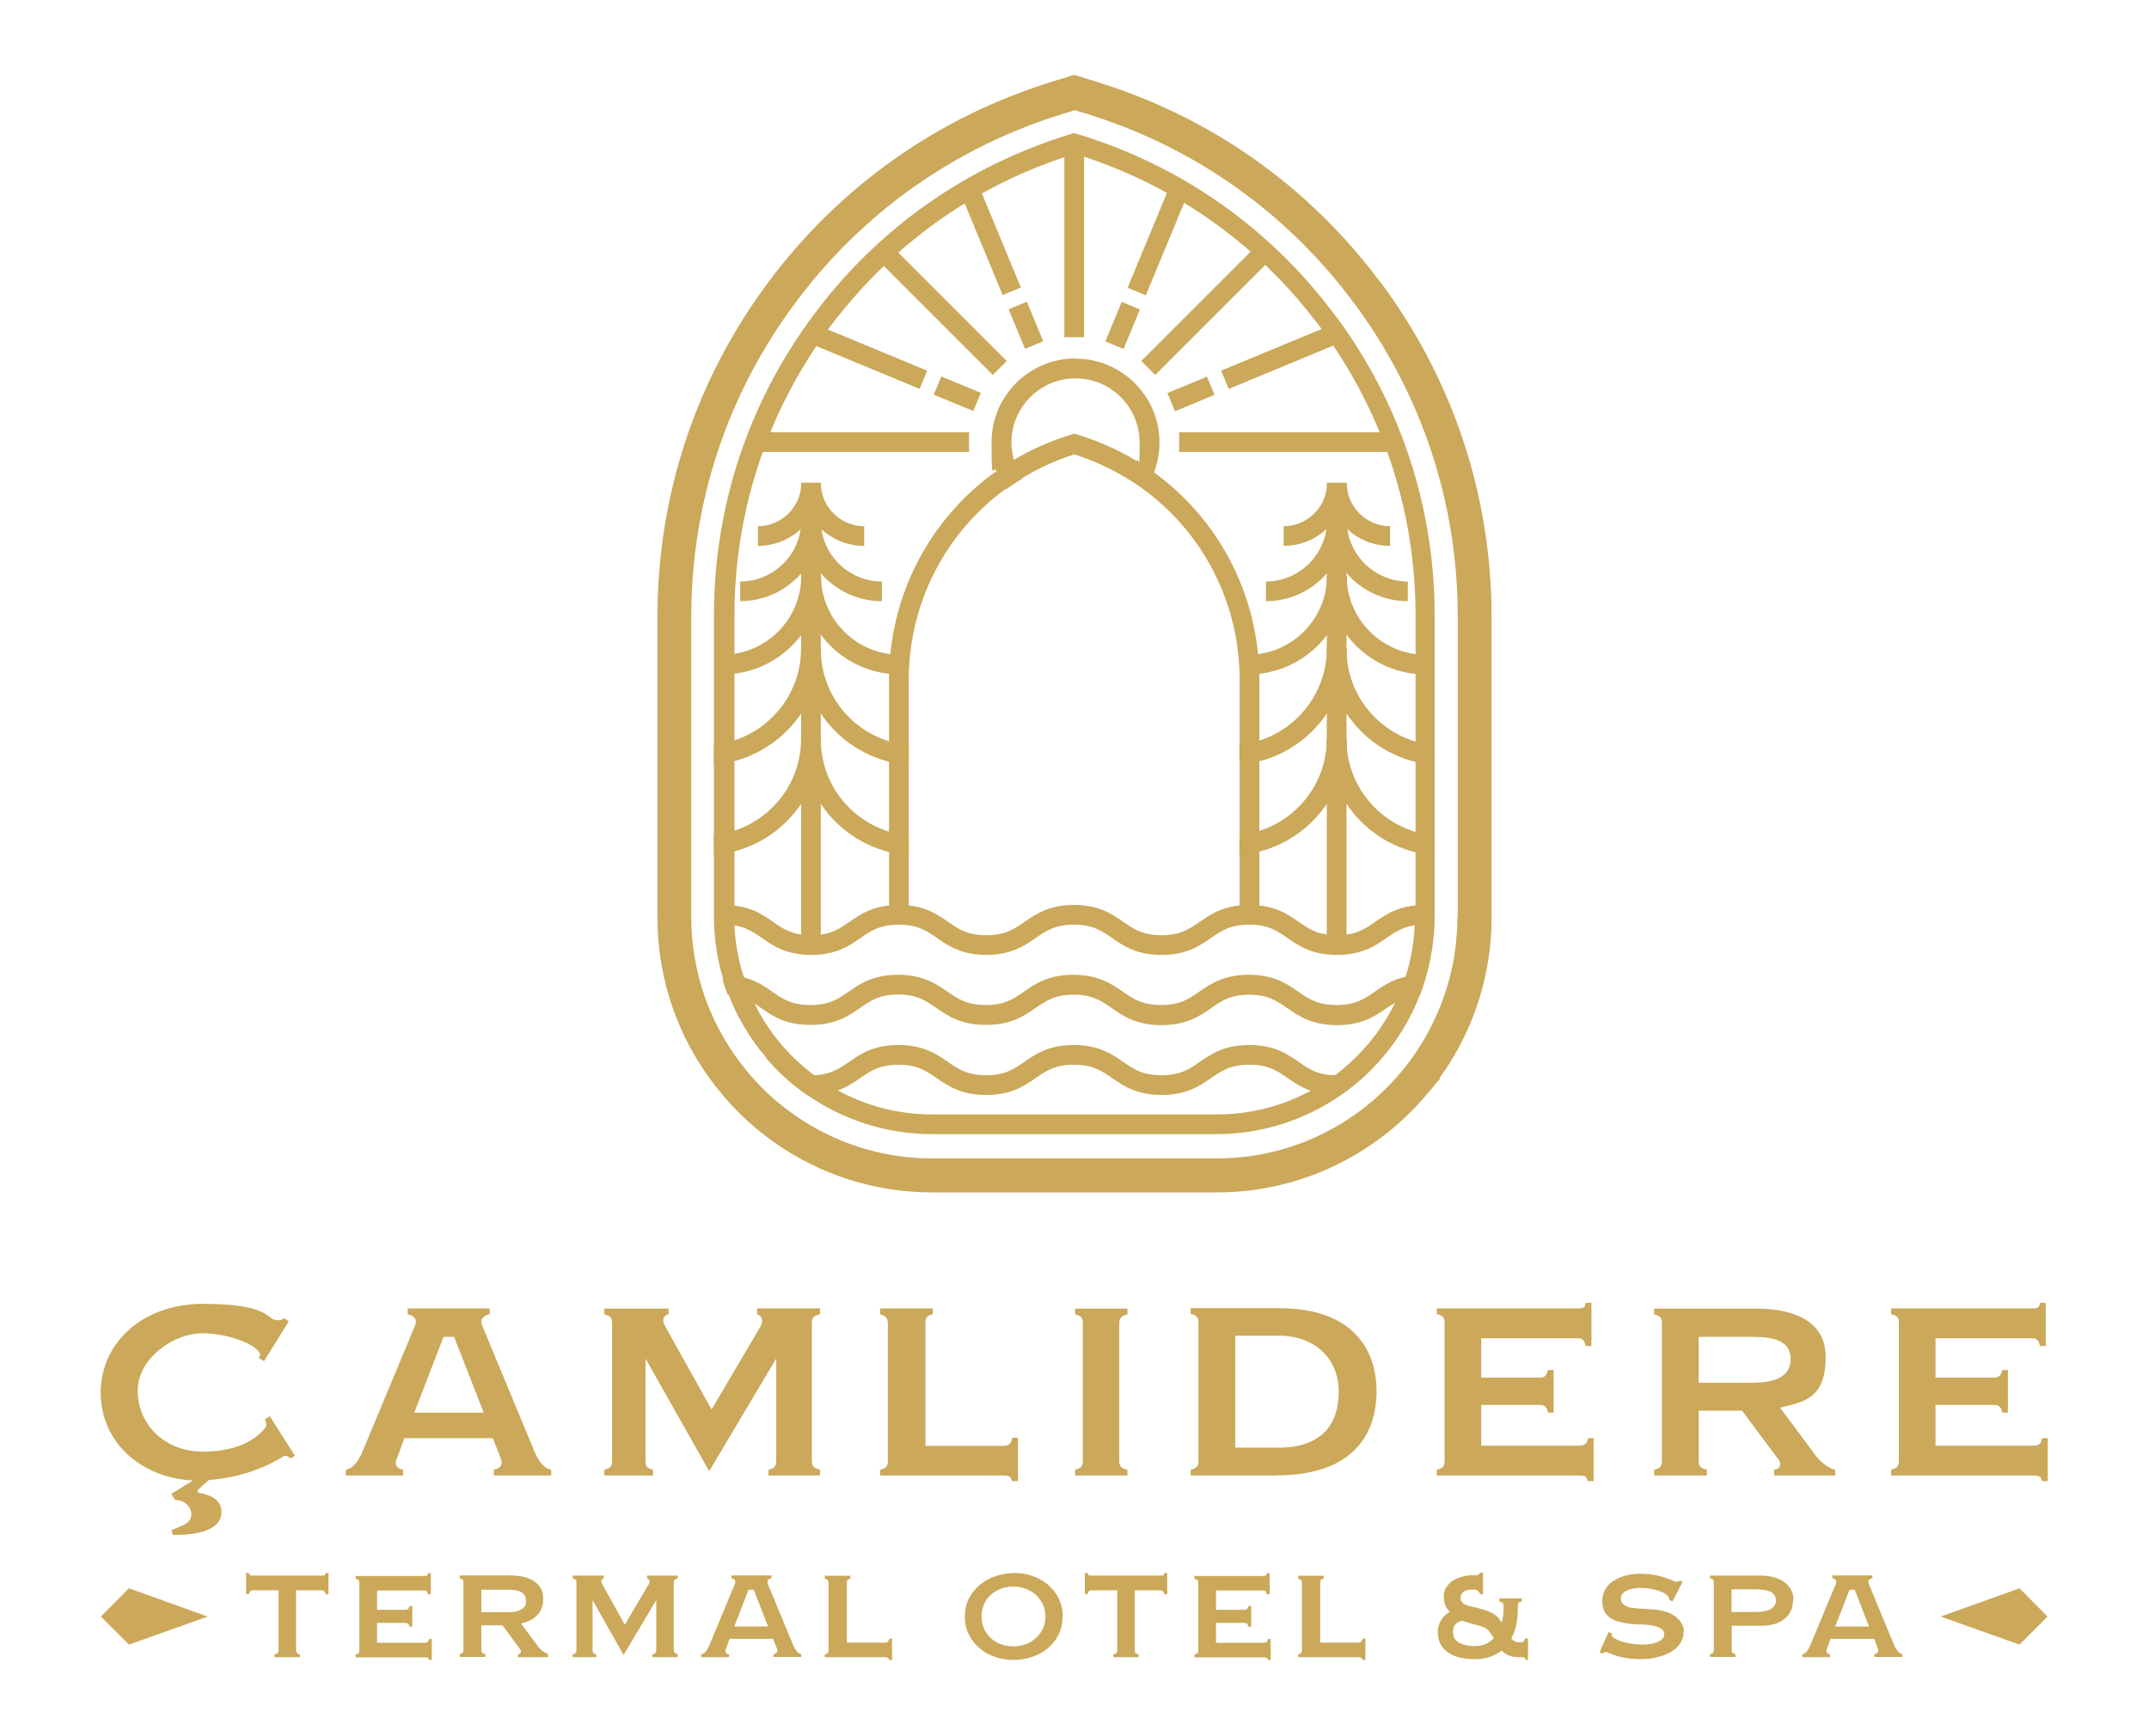 <svg xmlns="http://www.w3.org/2000/svg" id="katman_1" viewBox="0 0 1080 872.7"><defs><style>      .st0 {        fill: #cba85a;      }    </style></defs><path class="st0" d="M694.1,142.4c-36.3-48.9-86.2-84.1-144.4-101.7l-7.3-2.3-2.5-.8-2.5.8-7.2,2.2c-58.2,17.7-108.2,52.9-144.4,101.7-36.3,48.9-55.4,106.9-55.4,167.8v151c0,14,2.1,27.9,6.2,41.1.9,2.9,1.9,5.8,3.1,8.8,5.5,14.3,13.4,27.5,23.4,39.3l.2.3c7.6,9,16.5,17.1,26.2,23.9,23.3,16.3,50.6,24.9,79,24.9h142.9c28.4,0,55.7-8.6,79-24.9,9.8-6.8,18.7-15,26.5-24.2l4.7-5.6,2-2.4v-.6c6.8-9.4,12.4-19.7,16.6-30.5,1.2-3,2.2-5.9,3.1-8.8,4.2-13.3,6.3-27.1,6.3-41.2v-151c0-60.9-19.2-118.9-55.4-167.8ZM732.4,461.2c0,12.3-1.8,24.4-5.5,36-.8,2.5-1.7,5.1-2.7,7.7-4.4,11.2-10.3,21.7-17.7,31.1h0c0,.1-2.7,3.3-2.7,3.3-6.8,8.1-14.7,15.2-23.2,21.2-20.4,14.3-44.3,21.8-69.2,21.8h-142.9c-24.9,0-48.8-7.5-69.2-21.8-8.5-5.9-16.3-13-22.9-20.8h0s-.3-.4-.3-.4c-8.7-10.3-15.6-21.9-20.5-34.4-1-2.6-1.9-5.2-2.7-7.7-3.6-11.6-5.5-23.8-5.5-36.1v-151c0-57.2,18-111.7,52.1-157.6,34-45.9,80.9-78.9,135.7-95.6l1.4-.4,3.4-1.1,3.4,1,1.4.4c54.7,16.6,101.6,49.6,135.7,95.6,34.1,45.9,52.1,100.4,52.1,157.6v151Z"></path><g><path class="st0" d="M716,490.1v3.1c-.7,2.3-1.5,4.6-2.4,6.9-5.5.3-9.2,1.9-12.5,3.9h0c-1.4.9-2.8,1.8-4.3,2.8-5.8,4-12.3,8.5-24.9,8.5s-19.1-4.5-24.9-8.5c-5.2-3.6-9.7-6.8-19.2-6.8s-14,3.1-19.2,6.8c-5.8,4-12.3,8.5-24.9,8.5s-19.1-4.5-24.9-8.5c-5.2-3.6-9.7-6.8-19.2-6.8s-13.9,3.1-19.2,6.7c-5.8,4-12.3,8.5-24.9,8.5s-19.1-4.5-24.9-8.5c-5.2-3.6-9.7-6.8-19.2-6.8s-13.9,3.1-19.2,6.8c-5.8,4-12.3,8.5-24.9,8.5s-19.1-4.5-24.8-8.5c-1.4-1-2.8-1.9-4.3-2.8-3.4-2-7-3.5-12.5-3.9-.9-2.3-1.7-4.6-2.4-6.9v-3.1c3.8,0,7,.4,9.8,1.1,6.6,1.6,11,4.6,15,7.4,5.2,3.6,9.7,6.7,19.2,6.7s14-3.1,19.2-6.7c5.7-4,12.3-8.5,24.8-8.5s19.1,4.5,24.9,8.5c5.2,3.6,9.7,6.7,19.2,6.7s14-3.1,19.2-6.7c5.7-4,12.3-8.5,24.8-8.5s19.1,4.5,24.9,8.5c5.2,3.6,9.7,6.7,19.2,6.7s14-3.1,19.2-6.7c5.8-4,12.3-8.5,24.9-8.5s19.1,4.5,24.9,8.5c5.2,3.6,9.7,6.7,19.2,6.7s14-3.1,19.2-6.7c4.1-2.8,8.5-5.9,15.1-7.4,2.8-.7,6-1.1,9.8-1.1Z"></path><path class="st0" d="M695,531.2c-6.2,7.3-13.2,13.7-21.1,19.2-.6,0-1.3,0-2,0-5.5,0-9.8-.9-13.4-2.2-4.7-1.7-8.2-4.1-11.4-6.3-5.2-3.6-9.7-6.7-19.2-6.7s-14,3.1-19.2,6.7c-5.8,4-12.3,8.5-24.9,8.5s-19.1-4.5-24.9-8.5c-5.2-3.6-9.7-6.7-19.2-6.7s-13.9,3.1-19.2,6.7c-5.8,4-12.3,8.5-24.9,8.5s-19.1-4.5-24.9-8.5c-5.2-3.6-9.7-6.7-19.2-6.7s-13.9,3.1-19.2,6.7c-3.2,2.2-6.7,4.6-11.4,6.3h0c-3.6,1.3-8,2.2-13.4,2.2s-1.3,0-2,0c-7.9-5.5-14.9-11.9-21-19.2,1.3.8,2.6,1.7,3.8,2.6,5.2,3.6,9.7,6.7,19.2,6.7s.8,0,1.2,0c8.6-.2,13-3.3,18-6.7,5.7-4,12.3-8.5,24.8-8.5s19.1,4.5,24.9,8.5c5.2,3.6,9.7,6.7,19.2,6.7s14-3.1,19.2-6.7c5.7-4,12.3-8.5,24.8-8.5s19.1,4.5,24.9,8.5c5.2,3.6,9.7,6.7,19.2,6.7s14-3.1,19.2-6.7c5.8-4,12.3-8.5,24.9-8.5s19.1,4.5,24.9,8.5c5,3.5,9.3,6.5,18,6.7.4,0,.8,0,1.2,0,9.4,0,14-3.1,19.2-6.7,1.2-.9,2.5-1.7,3.9-2.6Z"></path><path class="st0" d="M671.9,480c-12.6,0-19.1-4.5-24.9-8.5-5.2-3.6-9.7-6.7-19.2-6.7s-14,3.1-19.2,6.7c-5.8,4-12.3,8.5-24.9,8.5s-19.1-4.5-24.8-8.5c-5.2-3.6-9.7-6.7-19.2-6.7s-14,3.1-19.2,6.7c-5.8,4-12.3,8.5-24.8,8.5s-19.1-4.5-24.8-8.5c-5.2-3.6-9.7-6.7-19.2-6.7s-14,3.1-19.2,6.7c-5.8,4-12.3,8.5-24.8,8.5s-19.1-4.5-24.8-8.5c-5.2-3.6-9.7-6.7-19.2-6.7v-9.9c12.6,0,19.1,4.5,24.8,8.5,5.2,3.6,9.7,6.7,19.2,6.7s14-3.1,19.2-6.7c5.8-4,12.3-8.5,24.8-8.5s19.1,4.5,24.8,8.5c5.2,3.6,9.7,6.7,19.2,6.7s14-3.1,19.2-6.7c5.8-4,12.3-8.5,24.8-8.5s19.1,4.5,24.8,8.5c5.2,3.6,9.7,6.7,19.2,6.7s14-3.1,19.2-6.7c5.8-4,12.3-8.5,24.9-8.5s19.1,4.5,24.9,8.5c5.2,3.6,9.7,6.7,19.2,6.7s14-3.1,19.2-6.7c5.8-4,12.3-8.5,24.9-8.5v9.9c-9.5,0-14,3.1-19.2,6.7-5.8,4-12.3,8.5-24.9,8.5Z"></path><g><g><path class="st0" d="M380.9,274.4v-9.9c12,0,21.8-9.8,21.8-21.8h9.9c0,17.5-14.2,31.7-31.7,31.7Z"></path><path class="st0" d="M434.3,274.4c-17.5,0-31.7-14.2-31.7-31.7h9.9c0,12,9.8,21.8,21.8,21.8v9.9Z"></path></g><g><path class="st0" d="M372,302.2v-9.9c16.9,0,30.7-13.8,30.7-30.7h9.9c0,22.4-18.2,40.6-40.6,40.6Z"></path><path class="st0" d="M443.2,302.2c-22.4,0-40.6-18.2-40.6-40.6h9.9c0,16.9,13.8,30.7,30.7,30.7v9.9Z"></path></g><g><path class="st0" d="M363.1,339v-9.9c21.8,0,39.6-17.8,39.6-39.6h9.9c0,27.3-22.2,49.5-49.5,49.5Z"></path><path class="st0" d="M452.2,339c-27.3,0-49.5-22.2-49.5-49.5h9.9c0,21.8,17.8,39.6,39.6,39.6v9.9Z"></path></g><g><path class="st0" d="M412.6,326.2c0,8.4-1.8,16.3-5,23.5-1.4,3.2-3.1,6.2-5,9-7.9,11.7-19.9,20.4-34,24-3.2.8-6.5,1.4-9.9,1.6v-10c3.4-.3,6.8-1,9.9-2,19.7-6.2,34-24.6,34-46.3h9.9Z"></path><path class="st0" d="M456.7,374.5v10c-3.4-.2-6.7-.8-9.9-1.6-14.2-3.6-26.3-12.3-34.2-24.1-1.9-2.9-3.6-5.9-5-9-3.2-7.2-5-15.2-5-23.5h9.9c0,21.8,14.4,40.2,34.2,46.3,3.2,1,6.5,1.7,9.9,2Z"></path></g><g><path class="st0" d="M412.6,371.6c0,8.4-1.8,16.3-5,23.5-1.4,3.2-3.1,6.2-5,9-7.9,11.7-19.9,20.4-34,24-3.2.8-6.5,1.4-9.9,1.6v-10c3.4-.3,6.8-1,9.9-2,19.7-6.2,34-24.6,34-46.3h9.9Z"></path><path class="st0" d="M456.7,419.9v10c-3.4-.2-6.7-.8-9.9-1.6-14.2-3.6-26.3-12.3-34.2-24.1-1.9-2.9-3.6-5.9-5-9-3.2-7.2-5-15.2-5-23.5h9.9c0,21.8,14.4,40.2,34.2,46.3,3.2,1,6.5,1.7,9.9,2Z"></path></g><rect class="st0" x="402.6" y="251.1" width="9.9" height="219.5"></rect></g><g><g><path class="st0" d="M645.1,274.4v-9.9c12,0,21.8-9.8,21.8-21.8h9.9c0,17.5-14.2,31.7-31.7,31.7Z"></path><path class="st0" d="M698.6,274.4c-17.5,0-31.7-14.2-31.7-31.7h9.9c0,12,9.8,21.8,21.8,21.8v9.9Z"></path></g><g><path class="st0" d="M636.2,302.2v-9.9c16.9,0,30.7-13.8,30.7-30.7h9.9c0,22.4-18.2,40.6-40.6,40.6Z"></path><path class="st0" d="M707.5,302.2c-22.4,0-40.6-18.2-40.6-40.6h9.9c0,16.9,13.8,30.7,30.7,30.7v9.9Z"></path></g><g><path class="st0" d="M627.3,339v-9.9c21.8,0,39.6-17.8,39.6-39.6h9.9c0,27.3-22.2,49.5-49.5,49.5Z"></path><path class="st0" d="M716.4,339c-27.3,0-49.5-22.2-49.5-49.5h9.9c0,21.8,17.8,39.6,39.6,39.6v9.9Z"></path></g><g><path class="st0" d="M676.8,326.2c0,8.4-1.8,16.3-5,23.5-1.4,3.2-3.1,6.2-5,9-7.9,11.7-19.9,20.4-34,24-3.2.8-6.5,1.4-9.9,1.6v-10c3.4-.3,6.8-1,9.9-2,19.7-6.2,34-24.6,34-46.3h9.9Z"></path><path class="st0" d="M720.9,374.5v10c-3.4-.2-6.7-.8-9.9-1.6-14.2-3.6-26.3-12.3-34.2-24.1-1.9-2.9-3.6-5.9-5-9-3.2-7.2-5-15.2-5-23.5h9.9c0,21.8,14.4,40.2,34.2,46.3,3.2,1,6.5,1.7,9.9,2Z"></path></g><g><path class="st0" d="M676.8,371.6c0,8.4-1.8,16.3-5,23.5-1.4,3.2-3.1,6.2-5,9-7.9,11.7-19.9,20.4-34,24-3.2.8-6.5,1.4-9.9,1.6v-10c3.4-.3,6.8-1,9.9-2,19.7-6.2,34-24.6,34-46.3h9.9Z"></path><path class="st0" d="M720.9,419.9v10c-3.4-.2-6.7-.8-9.9-1.6-14.2-3.6-26.3-12.3-34.2-24.1-1.9-2.9-3.6-5.9-5-9-3.2-7.2-5-15.2-5-23.5h9.9c0,21.8,14.4,40.2,34.2,46.3,3.2,1,6.5,1.7,9.9,2Z"></path></g><rect class="st0" x="666.8" y="251.1" width="9.9" height="219.5"></rect></g><path class="st0" d="M671.1,158.7c-32.6-43.9-77.5-75.6-129.9-91.4l-1.4-.4-1.4.4c-52.3,15.9-97.3,47.5-129.8,91.4-32.6,43.9-49.8,96.1-49.8,150.8v151c0,11.4,1.7,22.3,5,32.7.7,2.3,1.5,4.6,2.4,6.9,4.4,11.4,10.7,21.9,18.5,31.1h0c6.1,7.3,13.2,13.7,21,19.2,17.8,12.4,39.4,19.7,62.7,19.7h142.9c23.3,0,44.9-7.3,62.7-19.7,7.9-5.5,14.9-11.9,21.1-19.2h0c7.8-9.2,14.1-19.7,18.5-31.1.9-2.3,1.7-4.6,2.4-6.9,3.2-10.3,5-21.3,5-32.7v-151c0-54.7-17.2-106.9-49.8-150.8ZM711,460.5c0,1.6,0,3.1,0,4.6-.4,9-2,17.8-4.7,26-1.4,4.4-3.2,8.7-5.1,12.8h0c-7.1,14.5-17.5,27-30.3,36.6-3.9,2.9-8,5.5-12.2,7.8-14.1,7.6-30.1,11.9-47.2,11.9h-142.9c-17.1,0-33.2-4.3-47.2-11.9h0c-4.3-2.3-8.3-4.9-12.2-7.8-12.8-9.5-23.3-22.1-30.3-36.6-2-4.1-3.7-8.4-5.1-12.8-2.7-8.3-4.3-17-4.7-26,0-1.5,0-3.1,0-4.7v-151c0-33.3,6.7-65.7,19.5-95.6,1.4-3.4,2.9-6.7,4.5-9.9,6.6-13.7,14.5-26.8,23.8-39.3.3-.4.5-.7.8-1.1,2.1-2.8,4.2-5.5,6.4-8.1,8.4-10.2,17.5-19.7,27.3-28.4,2.5-2.2,5-4.4,7.6-6.4,9.6-7.9,19.8-14.9,30.5-21.1,2.9-1.7,5.8-3.3,8.7-4.8,11.8-6.3,24.1-11.5,37-15.8,1.6-.6,3.3-1.1,5-1.6,1.7.5,3.3,1,5,1.6,12.9,4.3,25.2,9.5,37,15.8,3,1.5,5.9,3.2,8.7,4.8,10.7,6.2,21,13.3,30.6,21.1,2.6,2.1,5.1,4.2,7.6,6.4,9.8,8.6,18.9,18.1,27.3,28.4,2.2,2.7,4.3,5.4,6.4,8.1.3.3.5.7.8,1.1,9.2,12.5,17.2,25.6,23.8,39.3,1.6,3.3,3.1,6.6,4.5,9.9,12.9,30,19.5,62.3,19.5,95.6v151Z"></path><g><g><rect class="st0" x="476.2" y="187.2" width="9.9" height="21.5" transform="translate(114.1 566.7) rotate(-67.5)"></rect><rect class="st0" x="429.8" y="147" width="9.9" height="63.5" transform="translate(103.2 512) rotate(-67.5)"></rect><path class="st0" d="M379.5,217.3c1,3.2.8,6.9-.6,9.9h108.1v-9.9h-107.5Z"></path><g><rect class="st0" x="587.8" y="193" width="21.5" height="9.9" transform="translate(-30.2 244.2) rotate(-22.5)"></rect><path class="st0" d="M670.2,162.9l-56.5,23.4,3.8,9.2,56.7-23.5c-2.6-2.3-3.9-5.7-4-9.1Z"></path><rect class="st0" x="592.6" y="217.3" width="109.1" height="9.9"></rect><rect class="st0" x="564.7" y="150" width="84.7" height="9.9" transform="translate(68.2 474.7) rotate(-45)"></rect><g><rect class="st0" x="553.4" y="158.6" width="21.5" height="9.9" transform="translate(197.2 622.2) rotate(-67.5)"></rect><rect class="st0" x="554.4" y="116.4" width="54.3" height="9.9" transform="translate(247 612.3) rotate(-67.5)"></rect><rect class="st0" x="510.6" y="152.8" width="9.9" height="21.5" transform="translate(-23.3 209.7) rotate(-22.5)"></rect><rect class="st0" x="493.1" y="94.2" width="9.9" height="54.3" transform="translate(-8.5 199.8) rotate(-22.5)"></rect><rect class="st0" x="534.9" y="72" width="9.9" height="97.5"></rect><rect class="st0" x="468.3" y="114.4" width="9.9" height="82.6" transform="translate(28.5 380.3) rotate(-45)"></rect></g></g></g><path class="st0" d="M540.4,180.2c-23.2,0-42.1,18.9-42.1,42.1s.9,10.2,2.7,14.8c1.2,3.2,2.8,6.2,4.6,8.9,2.7-2,5.4-3.8,8.3-5.5-1.9-2.7-3.4-5.8-4.3-9-.8-2.9-1.3-6-1.3-9.1,0-17.7,14.4-32.2,32.2-32.2s32.2,14.4,32.2,32.2-.5,6.3-1.3,9.2c-1,3.3-2.4,6.3-4.3,9,2.8,1.7,5.6,3.6,8.3,5.5,1.9-2.8,3.5-5.7,4.6-8.9,1.8-4.6,2.7-9.6,2.7-14.8,0-23.2-18.9-42.1-42.1-42.1Z"></path></g><path class="st0" d="M632.9,341.9v115.6h-9.9v-115.6c0-38.9-18.4-74-48.3-95.9-2.7-2-5.4-3.8-8.3-5.5-8.2-5-17.1-9.1-26.5-12.1-9.4,3-18.3,7.1-26.5,12.1-2.8,1.7-5.6,3.6-8.3,5.5-29.9,21.9-48.4,57-48.4,95.9v115.6h-9.9v-115.6c0-42.7,20.5-81.2,53.7-104.9,2.8-2,5.6-3.9,8.6-5.6,9-5.4,18.9-9.8,29.4-13l1.4-.4,1.4.4c10.5,3.2,20.4,7.6,29.4,13,2.9,1.7,5.8,3.6,8.6,5.6,33.1,23.7,53.6,62.1,53.6,104.8Z"></path></g><g><g><path class="st0" d="M148.4,731.6l-2.3,1.5c-1.3-.9-2.4-1.7-3.4-1.2-10.7,6.8-23.9,11-37.8,12.1l-5.1,4.6c-.8.8-.8,1.6.5,1.9,5.8.9,10.8,3.8,11,8.9.5,10.2-12.8,12.2-24.4,12.2l-.7-2.4,5.3-2.3c8.6-3.2,4.1-13.2-3.5-12.9l-1.9-3.1,10.9-6.7c-26.7-1.3-46.4-19.7-46.4-44.2s20.5-44.6,51.5-44.6,32,6.7,35.6,7.9c1.4.5,3.7.6,5-.7l2.4,1.6-12.4,20-2.6-1.5.6-1.5c0-4.6-15.1-11-29.1-11s-32.4,12.3-32.4,28.9,13.2,30.6,32.8,30.6,28.1-7.9,31.3-12c.9-1.2.5-2.9-.1-4.3l2.4-1.5,12.5,19.7Z"></path><path class="st0" d="M203.2,722.9l-3.4,9.3c-1.9,3.8-.7,5.9,2.8,6.6v2.9h-28.8v-2.9c4.3-1,6.3-4.8,8-8.2l26.5-63.6c1.2-2.6,1.4-5.1-3.4-6.4v-2.9h41.2v2.9c-5.1,1.3-4.5,4.1-3.4,6.6l26.3,63.4c1.7,3.5,3.7,7.2,8,8.2v2.9h-28.8v-2.9c3.5-.7,5-2.8,3.1-6.6l-3.6-9.3h-44.7ZM228.2,672h-5.3l-14.7,38.1h34.9l-14.9-38.1Z"></path><path class="st0" d="M412.1,741.7h-25.9v-2.9c3-.7,3.9-1.6,3.9-4.6v-51.3l-33.7,56.6-32-56.6v51.3c0,3.1.8,3.8,3.8,4.6v2.9h-24.5v-2.9c2.9-.7,3.9-1.5,3.9-4.6v-68.9c0-3.1-1-3.9-3.9-4.6v-2.9h32.3v2.9c-2.6.3-3.4,3-2.1,5.3l23.7,42.5,24.6-41.7c1.5-2.7,1-5.2-1.7-6.2v-2.9h31.6v2.9c-3.7,1-4.1,2-4.1,4.6v68.9c0,3,1,3.9,4.1,4.6v2.9Z"></path><path class="st0" d="M511.5,744.5h-2.9c-.6-2.3-1.5-2.8-4.6-2.8h-61.7v-2.9c2.9-.7,3.9-1.5,3.9-4.6v-68.8c0-3-1.3-3.9-3.9-4.8v-2.9h26.5v2.9c-3,.8-3.7,1.5-3.7,4.8v61.4h39c3,0,4.1-1.2,4.6-4.1h2.9v21.8Z"></path><path class="st0" d="M566.6,741.7h-26.3v-2.9c2.9-.8,3.9-1.5,3.9-4.6v-68.9c0-3.1-.9-3.9-3.9-4.6v-2.9h26.3v2.9c-3,.7-4.1,1.6-4.1,4.6v68.9c0,3.1,1,3.8,4.1,4.6v2.9Z"></path><path class="st0" d="M641.8,741.7h-43.4v-2.9c2.9-.8,3.9-1.5,3.9-4.8v-68.7c0-3.2-.9-4.2-3.9-4.8v-2.9h44.6c37.5,0,48.8,21.5,48.8,41.8s-10.7,42.2-50,42.2ZM642.5,671.4h-21.7v56.3h21.7c22.3,0,30.3-12.3,30.3-28.2s-11.3-28.1-30.3-28.1Z"></path><path class="st0" d="M800.7,744.5h-2.8c-.5-2-.9-2.8-4.6-2.8h-71.2v-2.9c2.9-.8,3.9-1.5,3.9-4.8v-68.8c0-3.1-.9-3.9-3.9-4.6v-2.9h70.2c3.2,0,4.2,0,4.6-2.8h2.9v21.7h-2.9c-.6-2.6-1.3-3.9-3.9-3.9h-48.6v19.8h28.8c3.3,0,3.8-.7,4.8-3.8h2.8v21.4h-2.8c-.7-3-1.6-3.9-4.8-3.9h-28.8v20.5h48.9c3.2,0,4.1-.8,4.8-3.8h2.8v21.7Z"></path><path class="st0" d="M922.5,741.7h-30.9v-2.9c1.5-.2,3-.9,3-2.7s-.9-2.8-1.9-3.9l-17.2-23.1h-21.8v25.1c0,3.1,1,3.9,4.1,4.6v2.9h-26.5v-2.9c3-.7,3.9-1.6,3.9-4.6v-68.9c0-3.1-.9-3.9-3.9-4.6v-2.9h51.4c15.8,0,34.8,4.6,34.8,24.3s-9.4,22.5-22.9,25.5l17.3,23.3c2.9,3.9,6,6.6,10.4,8v2.9ZM878,672h-24.3v23.1h24.8c8.5,0,21.4-.5,21.4-12s-13.8-11.1-21.9-11.1Z"></path><path class="st0" d="M1029,744.5h-2.8c-.5-2-.9-2.8-4.6-2.8h-71.2v-2.9c2.9-.8,3.9-1.5,3.9-4.8v-68.8c0-3.1-.9-3.9-3.9-4.6v-2.9h70.2c3.2,0,4.2,0,4.6-2.8h2.9v21.7h-2.9c-.6-2.6-1.3-3.9-3.9-3.9h-48.6v19.8h28.8c3.2,0,3.8-.7,4.8-3.8h2.8v21.4h-2.8c-.7-3-1.6-3.9-4.8-3.9h-28.8v20.5h48.8c3.2,0,4.1-.8,4.8-3.8h2.8v21.7Z"></path></g><g><polygon class="st0" points="104.4 812.6 64.8 826.7 50.7 812.6 64.8 798.4 104.4 812.6"></polygon><polygon class="st0" points="975.3 812.6 1014.9 798.4 1029 812.6 1014.9 826.7 975.3 812.6"></polygon></g><g><path class="st0" d="M165.1,801.4h-1.4c-.2-.7-.4-1.2-.7-1.5-.3-.3-.8-.5-1.6-.5h-12.6v29.9c0,.8.1,1.3.4,1.6.3.3.8.5,1.5.7v1.4h-12.7v-1.4c.8-.2,1.3-.4,1.6-.7.3-.3.4-.9.4-1.6v-29.9h-12.6c-.8,0-1.3.1-1.6.4s-.5.8-.7,1.5h-1.4v-10.6h1.4c.2.7.4,1.1.7,1.2.3,0,.8.1,1.6.1h35c.2,0,.5,0,.6-.1.2,0,.3-.2.4-.4.1-.2.2-.5.3-.8h1.4v10.7Z"></path><path class="st0" d="M217,834.4h-1.4c-.1-.5-.3-.8-.5-1-.2-.2-.8-.3-1.7-.3h-34.7v-1.4c.7-.2,1.2-.4,1.5-.7.3-.3.4-.8.4-1.6v-33.5c0-.8-.1-1.3-.4-1.6-.3-.3-.8-.5-1.5-.7v-1.4h34.2c.8,0,1.3,0,1.6-.2.3-.1.5-.5.6-1.2h1.4v10.6h-1.4c-.1-.6-.3-1.1-.6-1.4-.2-.3-.7-.5-1.3-.5h-23.7v9.7h14c.8,0,1.3-.1,1.6-.4.3-.2.5-.7.7-1.5h1.4v10.4h-1.4c-.2-.8-.4-1.3-.7-1.5-.3-.3-.8-.4-1.6-.4h-14v10h23.8c.8,0,1.3-.1,1.6-.4s.5-.7.7-1.5h1.4v10.6Z"></path><path class="st0" d="M275.3,833h-15v-1.4c.4,0,.7-.2,1-.4s.5-.5.5-.9,0-.6-.3-1c-.2-.3-.4-.7-.6-1l-8.4-11.3h-10.6v12.2c0,.8.1,1.3.4,1.6.3.3.8.5,1.6.7v1.4h-12.9v-1.4c.8-.2,1.3-.4,1.5-.7.3-.3.4-.8.4-1.6v-33.6c0-.8-.1-1.3-.4-1.6-.3-.3-.8-.5-1.5-.7v-1.4h25c1.9,0,3.9.2,5.9.5,2,.3,3.8.9,5.5,1.8,1.6.9,3,2.1,4,3.6,1.1,1.5,1.6,3.5,1.6,5.9s-.3,3.3-.8,4.7c-.5,1.4-1.3,2.6-2.3,3.6-1,1-2.2,1.9-3.5,2.5-1.4.7-2.9,1.2-4.5,1.6l8.4,11.4c.7,1,1.5,1.8,2.3,2.4.8.6,1.7,1.1,2.8,1.5v1.4ZM264.3,804.5c0-1.4-.4-2.5-1.1-3.2-.7-.7-1.6-1.3-2.7-1.6-1.1-.3-2.3-.5-3.5-.6-1.2,0-2.4,0-3.3,0h-11.8v11.3h12.1c1,0,2.1,0,3.4-.1,1.2,0,2.4-.3,3.4-.7,1-.4,1.9-1,2.6-1.7.7-.8,1-1.9,1-3.3Z"></path><path class="st0" d="M340.5,833h-12.6v-1.4c.8-.2,1.3-.4,1.5-.7.3-.3.4-.8.4-1.6v-25l-16.4,27.6-15.6-27.6v25c0,.8.1,1.3.4,1.6.2.3.7.5,1.5.7v1.4h-11.9v-1.4c.7-.2,1.2-.4,1.5-.7.3-.3.4-.8.4-1.6v-33.6c0-.8-.1-1.3-.4-1.6-.3-.3-.8-.5-1.5-.7v-1.4h15.7v1.4c-.6,0-1,.4-1.2.9-.2.5-.1,1.1.2,1.7l11.5,20.7,12-20.3c.4-.6.5-1.2.4-1.8-.1-.6-.5-1-1.2-1.2v-1.4h15.4v1.4c-.9.3-1.5.5-1.7.8-.2.3-.3.8-.3,1.4v33.6c0,.8.1,1.3.4,1.6.3.3.8.5,1.6.7v1.4Z"></path><path class="st0" d="M366.6,823.9l-1.6,4.5c-.9,1.8-.4,2.9,1.4,3.2v1.4h-14v-1.4c1.1-.3,1.9-.8,2.4-1.6.6-.8,1.1-1.6,1.5-2.5l12.9-31c.1-.3.3-.6.3-.9,0-.3,0-.6,0-.9,0-.3-.3-.5-.6-.8-.3-.2-.7-.4-1.3-.6v-1.4h20.1v1.4c-.6.2-1.1.3-1.4.6-.3.2-.5.5-.6.8,0,.3,0,.6,0,.9,0,.3.2.6.3.9l12.8,30.9c.4.9.9,1.7,1.5,2.5.6.8,1.4,1.3,2.4,1.6v1.4h-14v-1.4c.9-.2,1.5-.5,1.8-1,.3-.5.2-1.2-.2-2.2l-1.7-4.5h-21.8ZM378.8,799.1h-2.6l-7.2,18.5h17l-7.2-18.5Z"></path><path class="st0" d="M448.3,834.4h-1.4c-.2-.6-.4-.9-.7-1.1-.3-.2-.8-.3-1.6-.3h-30.1v-1.4c.7-.2,1.2-.4,1.5-.7.3-.3.4-.8.4-1.6v-33.5c0-.8-.2-1.3-.5-1.6-.3-.3-.8-.5-1.4-.7v-1.4h12.9v1.4c-.8.2-1.2.4-1.5.7-.2.3-.3.8-.3,1.6v29.9h19c.8,0,1.3-.2,1.6-.5.3-.3.5-.8.7-1.5h1.4v10.6Z"></path><path class="st0" d="M534,812.6c0,3.4-.7,6.4-2,9.1-1.4,2.7-3.2,5-5.5,6.9-2.3,1.9-4.9,3.3-7.9,4.3-3,1-6.1,1.5-9.3,1.5s-6.3-.5-9.2-1.5c-3-1-5.6-2.5-7.8-4.4-2.3-1.9-4.1-4.2-5.4-6.9-1.4-2.7-2-5.7-2-9s.7-6.5,2.1-9.2c1.4-2.7,3.3-5,5.6-6.9,2.3-1.9,5-3.3,8-4.3,3-1,6.2-1.5,9.4-1.5s6.2.5,9.1,1.6c2.9,1,5.5,2.5,7.7,4.4,2.2,1.9,4,4.2,5.3,6.9,1.3,2.7,2,5.7,2,9ZM525.4,812.6c0-2.2-.4-4.3-1.3-6.1-.9-1.8-2-3.4-3.5-4.8-1.5-1.3-3.2-2.3-5.1-3.1-2-.7-4.1-1.1-6.3-1.1s-4.3.4-6.2,1.1c-1.9.7-3.6,1.8-5.1,3.1-1.5,1.3-2.6,2.9-3.4,4.8-.8,1.8-1.2,3.9-1.2,6.1s.4,4.2,1.2,6.1c.8,1.8,2,3.4,3.4,4.7,1.4,1.3,3.1,2.4,5.1,3.1,1.9.7,4,1.1,6.2,1.1s4.4-.4,6.3-1.1c2-.7,3.7-1.8,5.1-3.1,1.5-1.3,2.6-2.9,3.5-4.7.8-1.8,1.3-3.9,1.3-6.1Z"></path><path class="st0" d="M586.6,801.4h-1.4c-.2-.7-.4-1.2-.7-1.5-.3-.3-.8-.5-1.6-.5h-12.6v29.9c0,.8.1,1.3.4,1.6.3.3.8.5,1.5.7v1.4h-12.7v-1.4c.8-.2,1.3-.4,1.6-.7.3-.3.4-.9.4-1.6v-29.9h-12.6c-.8,0-1.3.1-1.6.4-.3.3-.5.8-.7,1.5h-1.4v-10.6h1.4c.2.7.4,1.1.7,1.2.3,0,.8.1,1.6.1h35c.2,0,.5,0,.6-.1s.3-.2.4-.4c.1-.2.2-.5.3-.8h1.4v10.7Z"></path><path class="st0" d="M638.6,834.4h-1.4c-.1-.5-.3-.8-.5-1-.2-.2-.8-.3-1.7-.3h-34.7v-1.4c.7-.2,1.2-.4,1.5-.7.3-.3.4-.8.4-1.6v-33.5c0-.8-.1-1.3-.4-1.6-.3-.3-.8-.5-1.5-.7v-1.4h34.2c.8,0,1.3,0,1.6-.2.3-.1.5-.5.6-1.2h1.4v10.6h-1.4c-.2-.6-.3-1.1-.6-1.4-.2-.3-.7-.5-1.3-.5h-23.7v9.7h14c.8,0,1.3-.1,1.6-.4s.5-.7.7-1.5h1.4v10.4h-1.4c-.2-.8-.4-1.3-.7-1.5-.3-.3-.8-.4-1.6-.4h-14v10h23.8c.8,0,1.3-.1,1.6-.4.3-.2.5-.7.7-1.5h1.4v10.6Z"></path><path class="st0" d="M686.2,834.4h-1.4c-.2-.6-.4-.9-.7-1.1-.3-.2-.8-.3-1.6-.3h-30.1v-1.4c.7-.2,1.2-.4,1.5-.7.3-.3.4-.8.4-1.6v-33.5c0-.8-.2-1.3-.5-1.6-.3-.3-.8-.5-1.4-.7v-1.4h12.9v1.4c-.8.2-1.2.4-1.5.7-.2.3-.3.8-.3,1.6v29.9h19c.8,0,1.3-.2,1.6-.5.3-.3.5-.8.7-1.5h1.4v10.6Z"></path><path class="st0" d="M768.2,834.4h-1.5c-.1-.7-.4-1.1-.6-1.2-.3,0-.8-.2-1.5-.2h-1.3c-2.1,0-3.8-.3-5.2-.9-1.3-.6-2.5-1.4-3.4-2.4-1.7,1.3-3.6,2.3-5.8,3.1-2.2.8-4.7,1.2-7.6,1.2s-4-.2-6.1-.5c-2.1-.3-4-.9-5.7-1.8-1.8-.9-3.2-2.1-4.5-3.6-1.2-1.5-2-3.5-2.3-5.9-.2-1.2-.2-2.5,0-3.7.2-1.2.6-2.3,1.2-3.4.5-1,1.2-2,2-2.8.8-.8,1.7-1.5,2.7-2.1-.9-.9-1.7-1.9-2.2-3.2-.5-1.3-.8-2.8-.8-4.6s.4-3.3,1.3-4.6c.9-1.3,2-2.4,3.4-3.3,1.4-.9,3-1.5,4.8-2,1.8-.5,3.5-.7,5.3-.7s.8,0,1.2,0c.3,0,.6,0,.9,0,.3,0,.5-.2.7-.4s.4-.5.7-.9h1.4v10.9h-1.4c-.3-.8-.7-1.3-1.2-1.8-.5-.4-1.2-.6-2-.6-2.5,0-4.2.4-5.2,1.2-1,.8-1.5,1.8-1.5,2.9s.3,1.8.8,2.3c.5.6,1.2,1,2.1,1.4.9.4,1.9.7,3.1.9,1.2.2,2.4.5,3.7.9,1.3.3,2.6.7,3.9,1.2,1.3.5,2.6,1.1,3.8,2,.7.5,1.3,1,1.8,1.7s1,1.3,1.5,2c.3-1,.5-2.1.7-3.1.2-1.1.2-2.2.2-3.3v-1.9c0-.8-.2-1.3-.5-1.5-.3-.3-.8-.5-1.6-.7v-1.5h11.3v1.5c-.8.2-1.3.4-1.6.6-.3.3-.4.8-.4,1.6v1.9c0,2.6-.3,5.2-.8,7.7-.5,2.5-1.4,4.7-2.5,6.8.5.6,1,1.1,1.6,1.4.6.4,1.3.5,2,.5h1.3c.7,0,1.1-.2,1.4-.5.2-.3.4-.8.6-1.4h1.5v10.7ZM750.7,823.4c-.8-1.3-1.6-2.5-2.5-3.6-.9-1.1-2.2-1.9-3.8-2.3-1.8-.5-3.5-1-5.1-1.4-1.6-.4-3.1-.9-4.5-1.4-1.4.2-2.6.8-3.5,2-.9,1.2-1.2,2.7-1,4.6.1,1.3.6,2.4,1.4,3.2.8.8,1.7,1.4,2.7,1.8,1.1.4,2.2.7,3.4.9,1.2.2,2.4.2,3.5.2,2,0,3.8-.3,5.3-1,1.5-.7,2.9-1.6,4-2.8Z"></path><path class="st0" d="M846.1,820.2c0,1.7-.3,3.3-1,4.6-.7,1.3-1.5,2.5-2.7,3.6-1.1,1-2.4,1.9-3.8,2.6-1.4.7-2.9,1.3-4.5,1.7-1.6.4-3.1.8-4.7,1-1.6.2-3.1.3-4.4.3-2.9,0-5.7-.2-8.5-.7-2.8-.5-5.5-1.3-8.1-2.5-.6-.3-1.1-.4-1.6-.4s-.9.3-1.3.8l-1.6-.7,4.5-10.1,1.6.6c-.1.4-.1.8,0,1.1,0,.4.3.7.7,1,.8.6,1.9,1.2,3.1,1.6,1.2.5,2.6.8,3.9,1.1,1.4.3,2.7.5,4.1.7,1.4.1,2.6.2,3.6.2s1.8,0,3.1-.2c1.2-.1,2.5-.4,3.6-.8,1.2-.4,2.2-.9,3-1.6.8-.7,1.3-1.6,1.3-2.8s-.9-2.4-2.6-3.2c-1.7-.8-4.3-1.3-7.8-1.5-1.4,0-2.9,0-4.4-.2-1.5,0-3.1-.2-4.6-.5-1.5-.2-3-.6-4.4-1-1.4-.5-2.7-1.1-3.8-2-1.2-.9-2.2-2.1-2.7-3.5-.6-1.4-.9-2.9-.9-4.6s.5-3.9,1.4-5.6c.9-1.7,2.2-3.1,3.9-4.3,1.7-1.2,3.7-2.1,6.1-2.8,2.4-.7,5-1,7.9-1s4.9.2,7.5.7c2.6.5,5.4,1.3,8.2,2.5,1,.5,1.8.8,2.3.8.5,0,1.1-.2,1.8-.6l1.3.7-5.1,9.8-1.5-.7c0-.8-.3-1.5-.8-2.1-.8-.8-1.8-1.4-2.9-1.9-1.1-.5-2.3-.9-3.6-1.2-1.2-.3-2.5-.5-3.7-.7-1.2-.1-2.4-.2-3.4-.2s-1.7,0-2.9.2c-1.2.1-2.3.4-3.3.8-1.1.4-2,.9-2.7,1.6-.8.7-1.1,1.6-1.1,2.7s.3,1.8.8,2.5c.6.6,1.3,1.1,2.1,1.5.8.4,1.7.6,2.6.7.9.1,1.8.2,2.5.3,2.8.2,5.4.3,7.8.5,2.4.1,4.8.6,7.2,1.3,1.2.4,2.3.9,3.3,1.6,1.1.6,2,1.4,2.8,2.2.8.9,1.4,1.8,1.9,2.9.5,1.1.7,2.2.7,3.5Z"></path><path class="st0" d="M901.1,804.5c0,1.9-.4,3.7-1.1,5.2-.7,1.6-1.8,2.9-3.1,4-1.4,1.1-3,2-4.9,2.6s-4.1.9-6.5.9h-15.2v12c0,.8.1,1.3.4,1.6.3.3.8.5,1.5.7v1.4h-12.8v-1.4c.6-.2,1.1-.3,1.4-.6.3-.2.5-.8.5-1.8v-33.5c0-.7-.1-1.2-.3-1.5-.2-.3-.7-.5-1.6-.7v-1.4h25.1c2.7,0,5.1.3,7.1.9,2.1.6,3.8,1.4,5.3,2.5,1.4,1.1,2.5,2.4,3.3,3.9.8,1.5,1.1,3.2,1.1,5.1ZM892.5,804.5c0-1.8-.8-3.2-2.4-4.2-1.6-.9-4.4-1.4-8.2-1.4h-11.7v11.4h12c3.5,0,6.1-.5,7.8-1.5,1.7-1,2.5-2.5,2.5-4.3Z"></path><path class="st0" d="M919.9,823.9l-1.6,4.5c-.9,1.8-.4,2.9,1.4,3.2v1.4h-14v-1.4c1.1-.3,1.9-.8,2.4-1.6.6-.8,1.1-1.6,1.5-2.5l12.9-31c.2-.3.3-.6.3-.9s0-.6,0-.9c0-.3-.3-.5-.6-.8-.3-.2-.7-.4-1.3-.6v-1.4h20.1v1.4c-.6.2-1.1.3-1.4.6-.3.2-.5.5-.6.8,0,.3,0,.6,0,.9,0,.3.2.6.3.9l12.8,30.9c.4.9.9,1.7,1.5,2.5.6.8,1.4,1.3,2.4,1.6v1.4h-14v-1.4c.9-.2,1.4-.5,1.8-1,.3-.5.2-1.2-.2-2.2l-1.7-4.5h-21.8ZM932.1,799.1h-2.6l-7.2,18.5h17l-7.2-18.5Z"></path></g></g></svg>